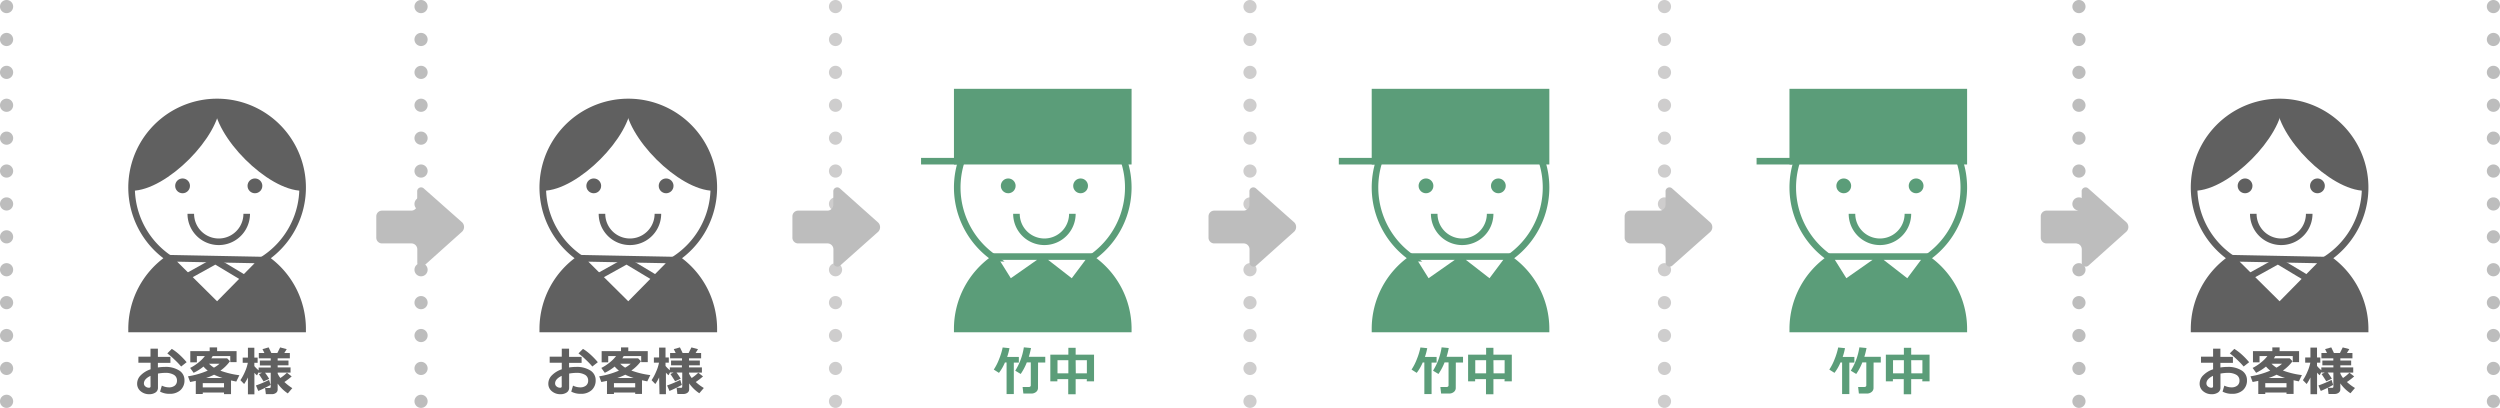 <svg xmlns="http://www.w3.org/2000/svg" viewBox="0 0 760 124"><defs><style>.cls-1{fill:#bdbdbd;}.cls-2{fill:#cecdcd;}.cls-3{fill:#606060;}.cls-4,.cls-5,.cls-7,.cls-8{fill:none;stroke-width:2px;}.cls-4,.cls-5{stroke:#606060;}.cls-4,.cls-8{stroke-miterlimit:10;}.cls-5,.cls-7{stroke-linejoin:round;}.cls-6{fill:#5b9d79;}.cls-7,.cls-8{stroke:#5b9d79;}</style></defs><title>hachuBpc</title><g id="レイヤー_2" data-name="レイヤー 2"><g id="レイヤー_1-2" data-name="レイヤー 1"><path class="cls-1" d="M0,122a2,2,0,0,1,2-2H2a2,2,0,0,1,2,2H4a2,2,0,0,1-2,2H2A2,2,0,0,1,0,122Zm0-10a2,2,0,0,1,2-2H2a2,2,0,0,1,2,2H4a2,2,0,0,1-2,2H2A2,2,0,0,1,0,112Zm0-10a2,2,0,0,1,2-2H2a2,2,0,0,1,2,2H4a2,2,0,0,1-2,2H2A2,2,0,0,1,0,102ZM0,92a2,2,0,0,1,2-2H2a2,2,0,0,1,2,2H4a2,2,0,0,1-2,2H2A2,2,0,0,1,0,92ZM0,82a2,2,0,0,1,2-2H2a2,2,0,0,1,2,2H4a2,2,0,0,1-2,2H2A2,2,0,0,1,0,82ZM0,72a2,2,0,0,1,2-2H2a2,2,0,0,1,2,2H4a2,2,0,0,1-2,2H2A2,2,0,0,1,0,72ZM0,62a2,2,0,0,1,2-2H2a2,2,0,0,1,2,2H4a2,2,0,0,1-2,2H2A2,2,0,0,1,0,62ZM0,52a2,2,0,0,1,2-2H2a2,2,0,0,1,2,2H4a2,2,0,0,1-2,2H2A2,2,0,0,1,0,52ZM0,42a2,2,0,0,1,2-2H2a2,2,0,0,1,2,2H4a2,2,0,0,1-2,2H2A2,2,0,0,1,0,42ZM0,32a2,2,0,0,1,2-2H2a2,2,0,0,1,2,2H4a2,2,0,0,1-2,2H2A2,2,0,0,1,0,32ZM0,22a2,2,0,0,1,2-2H2a2,2,0,0,1,2,2H4a2,2,0,0,1-2,2H2A2,2,0,0,1,0,22ZM0,12a2,2,0,0,1,2-2H2a2,2,0,0,1,2,2H4a2,2,0,0,1-2,2H2A2,2,0,0,1,0,12ZM0,2A2,2,0,0,1,2,0H2A2,2,0,0,1,4,2H4A2,2,0,0,1,2,4H2A2,2,0,0,1,0,2Z"/><path class="cls-1" d="M126,122a2,2,0,0,1,2-2h0a2,2,0,0,1,2,2h0a2,2,0,0,1-2,2h0A2,2,0,0,1,126,122Zm0-10a2,2,0,0,1,2-2h0a2,2,0,0,1,2,2h0a2,2,0,0,1-2,2h0A2,2,0,0,1,126,112Zm0-10a2,2,0,0,1,2-2h0a2,2,0,0,1,2,2h0a2,2,0,0,1-2,2h0A2,2,0,0,1,126,102Zm0-10a2,2,0,0,1,2-2h0a2,2,0,0,1,2,2h0a2,2,0,0,1-2,2h0A2,2,0,0,1,126,92Zm0-10a2,2,0,0,1,2-2h0a2,2,0,0,1,2,2h0a2,2,0,0,1-2,2h0A2,2,0,0,1,126,82Zm0-10a2,2,0,0,1,2-2h0a2,2,0,0,1,2,2h0a2,2,0,0,1-2,2h0A2,2,0,0,1,126,72Zm0-10a2,2,0,0,1,2-2h0a2,2,0,0,1,2,2h0a2,2,0,0,1-2,2h0A2,2,0,0,1,126,62Zm0-10a2,2,0,0,1,2-2h0a2,2,0,0,1,2,2h0a2,2,0,0,1-2,2h0A2,2,0,0,1,126,52Zm0-10a2,2,0,0,1,2-2h0a2,2,0,0,1,2,2h0a2,2,0,0,1-2,2h0A2,2,0,0,1,126,42Zm0-10a2,2,0,0,1,2-2h0a2,2,0,0,1,2,2h0a2,2,0,0,1-2,2h0A2,2,0,0,1,126,32Zm0-10a2,2,0,0,1,2-2h0a2,2,0,0,1,2,2h0a2,2,0,0,1-2,2h0A2,2,0,0,1,126,22Zm0-10a2,2,0,0,1,2-2h0a2,2,0,0,1,2,2h0a2,2,0,0,1-2,2h0A2,2,0,0,1,126,12Zm0-10a2,2,0,0,1,2-2h0a2,2,0,0,1,2,2h0a2,2,0,0,1-2,2h0A2,2,0,0,1,126,2Z"/><path class="cls-2" d="M252,122a2,2,0,0,1,2-2h0a2,2,0,0,1,2,2h0a2,2,0,0,1-2,2h0A2,2,0,0,1,252,122Zm0-10a2,2,0,0,1,2-2h0a2,2,0,0,1,2,2h0a2,2,0,0,1-2,2h0A2,2,0,0,1,252,112Zm0-10a2,2,0,0,1,2-2h0a2,2,0,0,1,2,2h0a2,2,0,0,1-2,2h0A2,2,0,0,1,252,102Zm0-10a2,2,0,0,1,2-2h0a2,2,0,0,1,2,2h0a2,2,0,0,1-2,2h0A2,2,0,0,1,252,92Zm0-10a2,2,0,0,1,2-2h0a2,2,0,0,1,2,2h0a2,2,0,0,1-2,2h0A2,2,0,0,1,252,82Zm0-10a2,2,0,0,1,2-2h0a2,2,0,0,1,2,2h0a2,2,0,0,1-2,2h0A2,2,0,0,1,252,72Zm0-10a2,2,0,0,1,2-2h0a2,2,0,0,1,2,2h0a2,2,0,0,1-2,2h0A2,2,0,0,1,252,62Zm0-10a2,2,0,0,1,2-2h0a2,2,0,0,1,2,2h0a2,2,0,0,1-2,2h0A2,2,0,0,1,252,52Zm0-10a2,2,0,0,1,2-2h0a2,2,0,0,1,2,2h0a2,2,0,0,1-2,2h0A2,2,0,0,1,252,42Zm0-10a2,2,0,0,1,2-2h0a2,2,0,0,1,2,2h0a2,2,0,0,1-2,2h0A2,2,0,0,1,252,32Zm0-10a2,2,0,0,1,2-2h0a2,2,0,0,1,2,2h0a2,2,0,0,1-2,2h0A2,2,0,0,1,252,22Zm0-10a2,2,0,0,1,2-2h0a2,2,0,0,1,2,2h0a2,2,0,0,1-2,2h0A2,2,0,0,1,252,12Zm0-10a2,2,0,0,1,2-2h0a2,2,0,0,1,2,2h0a2,2,0,0,1-2,2h0A2,2,0,0,1,252,2Z"/><path class="cls-2" d="M378,122a2,2,0,0,1,2-2h0a2,2,0,0,1,2,2h0a2,2,0,0,1-2,2h0A2,2,0,0,1,378,122Zm0-10a2,2,0,0,1,2-2h0a2,2,0,0,1,2,2h0a2,2,0,0,1-2,2h0A2,2,0,0,1,378,112Zm0-10a2,2,0,0,1,2-2h0a2,2,0,0,1,2,2h0a2,2,0,0,1-2,2h0A2,2,0,0,1,378,102Zm0-10a2,2,0,0,1,2-2h0a2,2,0,0,1,2,2h0a2,2,0,0,1-2,2h0A2,2,0,0,1,378,92Zm0-10a2,2,0,0,1,2-2h0a2,2,0,0,1,2,2h0a2,2,0,0,1-2,2h0A2,2,0,0,1,378,82Zm0-10a2,2,0,0,1,2-2h0a2,2,0,0,1,2,2h0a2,2,0,0,1-2,2h0A2,2,0,0,1,378,72Zm0-10a2,2,0,0,1,2-2h0a2,2,0,0,1,2,2h0a2,2,0,0,1-2,2h0A2,2,0,0,1,378,62Zm0-10a2,2,0,0,1,2-2h0a2,2,0,0,1,2,2h0a2,2,0,0,1-2,2h0A2,2,0,0,1,378,52Zm0-10a2,2,0,0,1,2-2h0a2,2,0,0,1,2,2h0a2,2,0,0,1-2,2h0A2,2,0,0,1,378,42Zm0-10a2,2,0,0,1,2-2h0a2,2,0,0,1,2,2h0a2,2,0,0,1-2,2h0A2,2,0,0,1,378,32Zm0-10a2,2,0,0,1,2-2h0a2,2,0,0,1,2,2h0a2,2,0,0,1-2,2h0A2,2,0,0,1,378,22Zm0-10a2,2,0,0,1,2-2h0a2,2,0,0,1,2,2h0a2,2,0,0,1-2,2h0A2,2,0,0,1,378,12Zm0-10a2,2,0,0,1,2-2h0a2,2,0,0,1,2,2h0a2,2,0,0,1-2,2h0A2,2,0,0,1,378,2Z"/><g id="_グループ_" data-name="&lt;グループ&gt;"><path class="cls-3" d="M66,31A26,26,0,0,1,92,57C82,57,66,41,66,31Z"/><path class="cls-3" d="M79.75,79.06l.87-.56A26,26,0,0,1,92,100H40A26,26,0,0,1,51.38,78.5L57,84l9,9,8.3-8.42Z"/><circle class="cls-3" cx="77.5" cy="56.5" r="2.25"/><path class="cls-3" d="M66,31c0,10-16,26-26,26A26,26,0,0,1,66,31Z"/><circle class="cls-3" cx="55.5" cy="56.5" r="2.25"/><path class="cls-4" d="M80.62,78.5a26,26,0,1,0-29.24,0A26,26,0,0,0,40,100H92A26,26,0,0,0,80.62,78.5Z"/><path class="cls-4" d="M66,31c0,10-16,26-26,26"/><path class="cls-4" d="M66,31c0,10,16,26,26,26"/><path class="cls-5" d="M58,65A8.48,8.48,0,0,0,75,65"/><polygon class="cls-5" points="79.75 79.06 74.3 84.58 66 93 56.96 84.04 51.38 78.5 66 78.79 79.75 79.06"/><polyline class="cls-5" points="75 85 74.3 84.58 65.48 79.29 65 79 66 79 65.48 79.29 57 84"/></g><path class="cls-3" d="M48.66,119.05l.54-1.82a5.06,5.06,0,0,0,2.14.53,2.76,2.76,0,0,0,1.8-.54,1.86,1.86,0,0,0,.66-1.52,1.93,1.93,0,0,0-.94-1.75,4.9,4.9,0,0,0-2.63-.6,12.62,12.62,0,0,0-2.21.22v4.3a1.68,1.68,0,0,1-.75,1.45,3.29,3.29,0,0,1-1.89.52,3.92,3.92,0,0,1-2.61-.9,2.88,2.88,0,0,1-1.08-2.32,3.55,3.55,0,0,1,1.09-2.53,7.47,7.47,0,0,1,3-1.82v-2H42.07v-1.84h3.68V106H48v2.48h3.81v1.84H48v1.39a14.45,14.45,0,0,1,2.18-.17,7.6,7.6,0,0,1,4.26,1.07,3.4,3.4,0,0,1,1.64,3,3.9,3.9,0,0,1-1.23,3,4.7,4.7,0,0,1-3.28,1.11A5.92,5.92,0,0,1,48.66,119.05Zm-2.91-4.79c-1.34.65-2,1.41-2,2.3a1.17,1.17,0,0,0,.47.94,1.67,1.67,0,0,0,1.09.37c.31,0,.46-.15.46-.44Zm11-4.16-1.68,1.32a23.19,23.19,0,0,0-2-2.08,22.17,22.17,0,0,0-2.21-1.91l1.37-1.37a15.1,15.1,0,0,1,2.34,1.78A22.84,22.84,0,0,1,56.73,110.1Z"/><path class="cls-3" d="M68.1,119.32H61.64v.46H59.52v-4c-.54.12-1.11.23-1.72.35l-.65-1.73a24.83,24.83,0,0,0,6-1.73,9,9,0,0,1-1.29-1.24,14.51,14.51,0,0,1-3,1.9l-1.06-1.48a13.59,13.59,0,0,0,2.49-1.61,11,11,0,0,0,2-2H59.85v1.9h-2v-3.4h5.89v-1.14H66v1.14h5.92v3.35H70v-1.85H64.66q-.25.45-.42.69h4.81l.86.88A12.36,12.36,0,0,1,67,112.68a25.82,25.82,0,0,0,5.77,1.39L71.83,116l-1.6-.34v4.15H68.1Zm-6.46-1.56H68.1v-1.28H61.64Zm1-2.85h5a19.17,19.17,0,0,1-2.56-1A17.41,17.41,0,0,1,62.66,114.91Zm2.39-3.14a8.5,8.5,0,0,0,1.71-1.2h-3.2A8.8,8.8,0,0,0,65.05,111.77Z"/><path class="cls-3" d="M75.37,114.74a14.19,14.19,0,0,1-1.15,2l-1.14-1.17A14.84,14.84,0,0,0,74.47,113a12.42,12.42,0,0,0,.87-2.71H73.78v-1.58h1.59v-3h1.95v3h1v1.58h-1v1a9.94,9.94,0,0,0,1.31,1.3v-.86H82.3v-.62H79V109.6H82.3v-.67H78.68v-1.61h1.7l-.58-1.19,1.87-.53.82,1.72h1.82l.85-1.71,2,.53-.74,1.18h1.69v1.61H84.41v.67H87.7v1.46H84.41v.62h3.92v1.6H84.41v.26a6.38,6.38,0,0,0,.82,1.37,13.2,13.2,0,0,0,2-1.6l1.44,1.12a22,22,0,0,1-2.21,1.7A15.72,15.72,0,0,0,88.86,118l-1.37,1.6a11.57,11.57,0,0,1-3.08-3v1.83a1.24,1.24,0,0,1-.5,1,2,2,0,0,1-1.25.39H80.82l-.23-1.87H81.9a.35.35,0,0,0,.4-.39v-4.25H80.57a18.57,18.57,0,0,1,1.26,1.86l-1.7.79c-.38-.62-.85-1.36-1.42-2.2l.94-.45h-1v-.19l-.51,1a5.3,5.3,0,0,1-.8-.79v6.55H75.37Zm6.9,2.27a35.49,35.49,0,0,1-3.75,1.84l-.72-1.67a33.72,33.72,0,0,0,4-1.69Z"/><g id="_グループ_2" data-name="&lt;グループ&gt;"><path class="cls-3" d="M199.3,84.58l5.45-5.52.87-.56A26,26,0,0,1,217,100H165a26,26,0,0,1,11.38-21.5L182,84l9,9Z"/><path class="cls-3" d="M191,31a26,26,0,0,1,26,26C207,57,191,41,191,31Z"/><circle class="cls-3" cx="202.5" cy="56.5" r="2.25"/><path class="cls-3" d="M191,31c0,10-16,26-26,26A26,26,0,0,1,191,31Z"/><circle class="cls-3" cx="180.5" cy="56.5" r="2.25"/><path class="cls-4" d="M205.62,78.5a26,26,0,1,0-29.24,0A26,26,0,0,0,165,100h52A26,26,0,0,0,205.62,78.5Z"/><path class="cls-4" d="M191,31c0,10-16,26-26,26"/><path class="cls-4" d="M191,31c0,10,16,26,26,26"/><path class="cls-5" d="M183,65A8.48,8.48,0,0,0,200,65"/><polygon class="cls-5" points="204.75 79.06 199.3 84.58 191 93 181.96 84.04 176.38 78.5 191 78.79 204.75 79.06"/><polyline class="cls-5" points="200 85 199.3 84.58 190.48 79.29 190 79 191 79 190.48 79.29 182 84"/></g><path class="cls-3" d="M173.66,119.05l.54-1.82a5.06,5.06,0,0,0,2.14.53,2.76,2.76,0,0,0,1.8-.54,1.86,1.86,0,0,0,.66-1.52,1.93,1.93,0,0,0-.94-1.75,4.9,4.9,0,0,0-2.63-.6,12.62,12.62,0,0,0-2.21.22v4.3a1.68,1.68,0,0,1-.75,1.45,3.29,3.29,0,0,1-1.89.52,3.92,3.92,0,0,1-2.61-.9,2.88,2.88,0,0,1-1.08-2.32,3.55,3.55,0,0,1,1.09-2.53,7.47,7.47,0,0,1,3-1.82v-2h-3.68v-1.84h3.68V106H173v2.48h3.81v1.84H173v1.39a14.45,14.45,0,0,1,2.18-.17,7.6,7.6,0,0,1,4.26,1.07,3.4,3.4,0,0,1,1.64,3,3.9,3.9,0,0,1-1.23,3,4.7,4.7,0,0,1-3.28,1.11A5.92,5.92,0,0,1,173.66,119.05Zm-2.91-4.79c-1.34.65-2,1.41-2,2.3a1.17,1.17,0,0,0,.47.94,1.67,1.67,0,0,0,1.09.37c.31,0,.46-.15.46-.44Zm11-4.16-1.68,1.32a23.19,23.19,0,0,0-2-2.08,22.17,22.17,0,0,0-2.21-1.91l1.37-1.37a15.1,15.1,0,0,1,2.34,1.78A22.84,22.84,0,0,1,181.73,110.1Z"/><path class="cls-3" d="M193.1,119.32h-6.46v.46h-2.12v-4c-.54.12-1.11.23-1.72.35l-.65-1.73a24.83,24.83,0,0,0,6-1.73,9,9,0,0,1-1.29-1.24,14.51,14.51,0,0,1-3,1.9l-1.06-1.48a13.59,13.59,0,0,0,2.49-1.61,11,11,0,0,0,2-2h-2.39v1.9h-2v-3.4h5.89v-1.14H191v1.14h5.92v3.35h-2v-1.85h-5.32q-.25.45-.42.69h4.81l.86.88a12.36,12.36,0,0,1-2.92,2.83,25.82,25.82,0,0,0,5.77,1.39l-.93,1.91-1.6-.34v4.15H193.1Zm-6.46-1.56h6.46v-1.28h-6.46Zm1-2.85h5a19.17,19.17,0,0,1-2.56-1A17.41,17.41,0,0,1,187.66,114.91Zm2.39-3.14a8.5,8.5,0,0,0,1.71-1.2h-3.2A8.8,8.8,0,0,0,190.05,111.77Z"/><path class="cls-3" d="M200.37,114.74a14.19,14.19,0,0,1-1.15,2l-1.14-1.17a14.84,14.84,0,0,0,1.39-2.61,12.42,12.42,0,0,0,.87-2.71h-1.56v-1.58h1.59v-3h1.95v3h1v1.58h-1v1a9.94,9.94,0,0,0,1.31,1.3v-.86h3.67v-.62H204V109.6h3.33v-.67h-3.62v-1.61h1.7l-.58-1.19,1.87-.53.82,1.72h1.82l.85-1.71,2,.53-.74,1.18h1.69v1.61h-3.68v.67h3.29v1.46h-3.29v.62h3.92v1.6h-3.92v.26a6.38,6.38,0,0,0,.82,1.37,13.2,13.2,0,0,0,2-1.6l1.44,1.12a22,22,0,0,1-2.21,1.7,15.72,15.72,0,0,0,2.45,1.82l-1.37,1.6a11.57,11.57,0,0,1-3.08-3v1.83a1.24,1.24,0,0,1-.5,1,2,2,0,0,1-1.25.39h-1.84l-.23-1.87h1.31a.35.35,0,0,0,.4-.39v-4.25h-1.73a18.57,18.57,0,0,1,1.26,1.86l-1.7.79c-.38-.62-.85-1.36-1.42-2.2l.94-.45h-1v-.19l-.51,1a5.3,5.3,0,0,1-.8-.79v6.55h-1.95Zm6.9,2.27a35.49,35.49,0,0,1-3.75,1.84l-.72-1.67a33.72,33.72,0,0,0,4-1.69Z"/><path class="cls-6" d="M308.2,119.79H306v-9.6h-.5a13.87,13.87,0,0,1-1.82,3.16l-1.57-1a15.93,15.93,0,0,0,1.63-3.21,20.11,20.11,0,0,0,1.07-3.51l2.07.21a18.1,18.1,0,0,1-.7,2.66h3.55v1.74H308.2Zm7.35-1.89a1.53,1.53,0,0,1-.59,1.26,2.21,2.21,0,0,1-1.44.48H311.1l-.23-2h2a.45.45,0,0,0,.33-.14.41.41,0,0,0,.16-.33v-7h-1.21a17.22,17.22,0,0,1-1.86,3.52l-1.65-1a18.71,18.71,0,0,0,2.61-7.1l2.17.21a22.48,22.48,0,0,1-.66,2.67h5v1.74h-2.19Z"/><path class="cls-6" d="M330.41,115.25H327v4.6h-2.26v-4.6h-3.3v.67H319.3v-8.11h5.48v-2.08H327v2.08h5.59v8.11h-2.22Zm-8.93-1.75h3.3v-4h-3.3Zm5.56,0h3.37v-4H327Z"/><g id="_グループ_3" data-name="&lt;グループ&gt;"><polygon class="cls-6" points="343 28 343 49 341.74 49 292.26 49 291 49 291 28 343 28"/><path class="cls-6" d="M343,100H291a26,26,0,0,1,11.33-21.47L307,86l10-7,9,7,5.62-7.5A26,26,0,0,1,343,100Z"/><circle class="cls-6" cx="328.5" cy="56.5" r="2.25"/><circle class="cls-6" cx="306.5" cy="56.5" r="2.25"/><path class="cls-7" d="M309,65A8.48,8.48,0,0,0,326,65"/><polyline class="cls-7" points="331.63 78.49 332 78 302 78 302.26 78.41 302.33 78.53 307 86 317 79 326 86 331.62 78.5"/><path class="cls-7" d="M331.62,78.5a0,0,0,0,0,0,0"/><path class="cls-8" d="M292.26,49a26,26,0,0,0,10,29.41l.12.09-.05,0A26,26,0,0,0,291,100h52a26,26,0,0,0-11.38-21.5"/><path class="cls-8" d="M331.63,78.49A26,26,0,0,0,341.74,49"/><line class="cls-8" x1="280" y1="49" x2="291" y2="49"/><polygon class="cls-8" points="341.74 49 343 49 343 28 291 28 291 49 292.26 49 341.74 49"/></g><g id="下向き矢印_1" data-name="下向き矢印 1"><path class="cls-1" d="M126.83,58.28V62.2a1.81,1.81,0,0,1-1.7,1.83h-9a1.74,1.74,0,0,0-1.74,1.74v6.45A1.74,1.74,0,0,0,116.16,74h9a1.8,1.8,0,0,1,1.7,1.82v4a1.23,1.23,0,0,0,2,1l11.67-10.45a2,2,0,0,0,0-2.74L128.78,57.24A1.19,1.19,0,0,0,126.83,58.28Z"/></g><g id="下向き矢印_1-2" data-name="下向き矢印 1"><path class="cls-1" d="M253.33,58.28V62.2a1.81,1.81,0,0,1-1.7,1.83h-9a1.74,1.74,0,0,0-1.74,1.74v6.45A1.74,1.74,0,0,0,242.66,74h9a1.8,1.8,0,0,1,1.7,1.82v4a1.23,1.23,0,0,0,1.95,1L267,70.43a2,2,0,0,0,0-2.74L255.28,57.24A1.19,1.19,0,0,0,253.33,58.28Z"/></g><g id="下向き矢印_1-3" data-name="下向き矢印 1"><path class="cls-1" d="M379.83,58.28V62.2a1.81,1.81,0,0,1-1.7,1.83h-9a1.74,1.74,0,0,0-1.74,1.74v6.45A1.74,1.74,0,0,0,369.16,74h9a1.8,1.8,0,0,1,1.7,1.82v4a1.23,1.23,0,0,0,1.95,1l11.67-10.45a2,2,0,0,0,0-2.74L381.78,57.24A1.19,1.19,0,0,0,379.83,58.28Z"/></g><path class="cls-2" d="M504,122a2,2,0,0,1,2-2h0a2,2,0,0,1,2,2h0a2,2,0,0,1-2,2h0A2,2,0,0,1,504,122Zm0-10a2,2,0,0,1,2-2h0a2,2,0,0,1,2,2h0a2,2,0,0,1-2,2h0A2,2,0,0,1,504,112Zm0-10a2,2,0,0,1,2-2h0a2,2,0,0,1,2,2h0a2,2,0,0,1-2,2h0A2,2,0,0,1,504,102Zm0-10a2,2,0,0,1,2-2h0a2,2,0,0,1,2,2h0a2,2,0,0,1-2,2h0A2,2,0,0,1,504,92Zm0-10a2,2,0,0,1,2-2h0a2,2,0,0,1,2,2h0a2,2,0,0,1-2,2h0A2,2,0,0,1,504,82Zm0-10a2,2,0,0,1,2-2h0a2,2,0,0,1,2,2h0a2,2,0,0,1-2,2h0A2,2,0,0,1,504,72Zm0-10a2,2,0,0,1,2-2h0a2,2,0,0,1,2,2h0a2,2,0,0,1-2,2h0A2,2,0,0,1,504,62Zm0-10a2,2,0,0,1,2-2h0a2,2,0,0,1,2,2h0a2,2,0,0,1-2,2h0A2,2,0,0,1,504,52Zm0-10a2,2,0,0,1,2-2h0a2,2,0,0,1,2,2h0a2,2,0,0,1-2,2h0A2,2,0,0,1,504,42Zm0-10a2,2,0,0,1,2-2h0a2,2,0,0,1,2,2h0a2,2,0,0,1-2,2h0A2,2,0,0,1,504,32Zm0-10a2,2,0,0,1,2-2h0a2,2,0,0,1,2,2h0a2,2,0,0,1-2,2h0A2,2,0,0,1,504,22Zm0-10a2,2,0,0,1,2-2h0a2,2,0,0,1,2,2h0a2,2,0,0,1-2,2h0A2,2,0,0,1,504,12Zm0-10a2,2,0,0,1,2-2h0a2,2,0,0,1,2,2h0a2,2,0,0,1-2,2h0A2,2,0,0,1,504,2Z"/><path class="cls-1" d="M630,122a2,2,0,0,1,2-2h0a2,2,0,0,1,2,2h0a2,2,0,0,1-2,2h0A2,2,0,0,1,630,122Zm0-10a2,2,0,0,1,2-2h0a2,2,0,0,1,2,2h0a2,2,0,0,1-2,2h0A2,2,0,0,1,630,112Zm0-10a2,2,0,0,1,2-2h0a2,2,0,0,1,2,2h0a2,2,0,0,1-2,2h0A2,2,0,0,1,630,102Zm0-10a2,2,0,0,1,2-2h0a2,2,0,0,1,2,2h0a2,2,0,0,1-2,2h0A2,2,0,0,1,630,92Zm0-10a2,2,0,0,1,2-2h0a2,2,0,0,1,2,2h0a2,2,0,0,1-2,2h0A2,2,0,0,1,630,82Zm0-10a2,2,0,0,1,2-2h0a2,2,0,0,1,2,2h0a2,2,0,0,1-2,2h0A2,2,0,0,1,630,72Zm0-10a2,2,0,0,1,2-2h0a2,2,0,0,1,2,2h0a2,2,0,0,1-2,2h0A2,2,0,0,1,630,62Zm0-10a2,2,0,0,1,2-2h0a2,2,0,0,1,2,2h0a2,2,0,0,1-2,2h0A2,2,0,0,1,630,52Zm0-10a2,2,0,0,1,2-2h0a2,2,0,0,1,2,2h0a2,2,0,0,1-2,2h0A2,2,0,0,1,630,42Zm0-10a2,2,0,0,1,2-2h0a2,2,0,0,1,2,2h0a2,2,0,0,1-2,2h0A2,2,0,0,1,630,32Zm0-10a2,2,0,0,1,2-2h0a2,2,0,0,1,2,2h0a2,2,0,0,1-2,2h0A2,2,0,0,1,630,22Zm0-10a2,2,0,0,1,2-2h0a2,2,0,0,1,2,2h0a2,2,0,0,1-2,2h0A2,2,0,0,1,630,12Zm0-10a2,2,0,0,1,2-2h0a2,2,0,0,1,2,2h0a2,2,0,0,1-2,2h0A2,2,0,0,1,630,2Z"/><path class="cls-1" d="M756,122a2,2,0,0,1,2-2h0a2,2,0,0,1,2,2h0a2,2,0,0,1-2,2h0A2,2,0,0,1,756,122Zm0-10a2,2,0,0,1,2-2h0a2,2,0,0,1,2,2h0a2,2,0,0,1-2,2h0A2,2,0,0,1,756,112Zm0-10a2,2,0,0,1,2-2h0a2,2,0,0,1,2,2h0a2,2,0,0,1-2,2h0A2,2,0,0,1,756,102Zm0-10a2,2,0,0,1,2-2h0a2,2,0,0,1,2,2h0a2,2,0,0,1-2,2h0A2,2,0,0,1,756,92Zm0-10a2,2,0,0,1,2-2h0a2,2,0,0,1,2,2h0a2,2,0,0,1-2,2h0A2,2,0,0,1,756,82Zm0-10a2,2,0,0,1,2-2h0a2,2,0,0,1,2,2h0a2,2,0,0,1-2,2h0A2,2,0,0,1,756,72Zm0-10a2,2,0,0,1,2-2h0a2,2,0,0,1,2,2h0a2,2,0,0,1-2,2h0A2,2,0,0,1,756,62Zm0-10a2,2,0,0,1,2-2h0a2,2,0,0,1,2,2h0a2,2,0,0,1-2,2h0A2,2,0,0,1,756,52Zm0-10a2,2,0,0,1,2-2h0a2,2,0,0,1,2,2h0a2,2,0,0,1-2,2h0A2,2,0,0,1,756,42Zm0-10a2,2,0,0,1,2-2h0a2,2,0,0,1,2,2h0a2,2,0,0,1-2,2h0A2,2,0,0,1,756,32Zm0-10a2,2,0,0,1,2-2h0a2,2,0,0,1,2,2h0a2,2,0,0,1-2,2h0A2,2,0,0,1,756,22Zm0-10a2,2,0,0,1,2-2h0a2,2,0,0,1,2,2h0a2,2,0,0,1-2,2h0A2,2,0,0,1,756,12Zm0-10a2,2,0,0,1,2-2h0a2,2,0,0,1,2,2h0a2,2,0,0,1-2,2h0A2,2,0,0,1,756,2Z"/><g id="_グループ_4" data-name="&lt;グループ&gt;"><path class="cls-3" d="M693,31a26,26,0,0,1,26,26C709,57,693,41,693,31Z"/><path class="cls-3" d="M707.62,78.5A26,26,0,0,1,719,100H667a26,26,0,0,1,11.38-21.5L684,84l9,9,8.3-8.42,5.45-5.52Z"/><circle class="cls-3" cx="704.5" cy="56.5" r="2.25"/><path class="cls-3" d="M693,31c0,10-16,26-26,26A26,26,0,0,1,693,31Z"/><circle class="cls-3" cx="682.5" cy="56.5" r="2.25"/><path class="cls-4" d="M707.62,78.5a26,26,0,1,0-29.24,0A26,26,0,0,0,667,100h52A26,26,0,0,0,707.62,78.5Z"/><path class="cls-4" d="M693,31c0,10-16,26-26,26"/><path class="cls-4" d="M693,31c0,10,16,26,26,26"/><path class="cls-5" d="M685,65A8.48,8.48,0,0,0,702,65"/><polygon class="cls-5" points="706.75 79.06 701.3 84.58 693 93 683.96 84.04 678.38 78.5 693 78.79 706.75 79.06"/><polyline class="cls-5" points="702 85 701.3 84.58 692.48 79.29 692 79 693 79 692.48 79.29 684 84"/></g><path class="cls-3" d="M675.66,119.05l.54-1.82a5.06,5.06,0,0,0,2.14.53,2.76,2.76,0,0,0,1.8-.54,1.86,1.86,0,0,0,.66-1.52,1.93,1.93,0,0,0-.94-1.75,4.9,4.9,0,0,0-2.63-.6,12.62,12.62,0,0,0-2.21.22v4.3a1.68,1.68,0,0,1-.75,1.45,3.29,3.29,0,0,1-1.89.52,3.92,3.92,0,0,1-2.61-.9,2.88,2.88,0,0,1-1.08-2.32,3.55,3.55,0,0,1,1.09-2.53,7.47,7.47,0,0,1,3-1.82v-2h-3.68v-1.84h3.68V106H675v2.48h3.81v1.84H675v1.39a14.45,14.45,0,0,1,2.18-.17,7.6,7.6,0,0,1,4.26,1.07,3.4,3.4,0,0,1,1.64,3,3.9,3.9,0,0,1-1.23,3,4.7,4.7,0,0,1-3.28,1.11A5.92,5.92,0,0,1,675.66,119.05Zm-2.91-4.79c-1.34.65-2,1.41-2,2.3a1.17,1.17,0,0,0,.47.94,1.67,1.67,0,0,0,1.09.37c.31,0,.46-.15.46-.44Zm11-4.16-1.68,1.32a23.19,23.19,0,0,0-2-2.08,22.17,22.17,0,0,0-2.21-1.91l1.37-1.37a15.1,15.1,0,0,1,2.34,1.78A22.84,22.84,0,0,1,683.73,110.1Z"/><path class="cls-3" d="M695.1,119.32h-6.46v.46h-2.12v-4c-.54.12-1.11.23-1.72.35l-.65-1.73a24.83,24.83,0,0,0,6-1.73,9,9,0,0,1-1.29-1.24,14.51,14.51,0,0,1-3,1.9l-1.06-1.48a13.59,13.59,0,0,0,2.49-1.61,11,11,0,0,0,2-2h-2.39v1.9h-2v-3.4h5.89v-1.14H693v1.14h5.92v3.35H697v-1.85h-5.32q-.25.45-.42.69h4.81l.86.88a12.36,12.36,0,0,1-2.92,2.83,25.82,25.82,0,0,0,5.77,1.39l-.93,1.91-1.6-.34v4.15H695.1Zm-6.46-1.56h6.46v-1.28h-6.46Zm1-2.85h5a19.17,19.17,0,0,1-2.56-1A17.41,17.41,0,0,1,689.66,114.91Zm2.39-3.14a8.5,8.5,0,0,0,1.71-1.2h-3.2A8.8,8.8,0,0,0,692.05,111.77Z"/><path class="cls-3" d="M702.37,114.74a14.19,14.19,0,0,1-1.15,2l-1.14-1.17a14.84,14.84,0,0,0,1.39-2.61,12.42,12.42,0,0,0,.87-2.71h-1.56v-1.58h1.59v-3h2v3h1v1.58h-1v1a9.94,9.94,0,0,0,1.31,1.3v-.86h3.67v-.62H706V109.6h3.33v-.67h-3.62v-1.61h1.7l-.58-1.19,1.87-.53.82,1.72h1.82l.85-1.71,2,.53-.74,1.18h1.69v1.61h-3.68v.67h3.29v1.46h-3.29v.62h3.92v1.6h-3.92v.26a6.38,6.38,0,0,0,.82,1.37,13.2,13.2,0,0,0,1.95-1.6l1.44,1.12a22,22,0,0,1-2.21,1.7,15.72,15.72,0,0,0,2.45,1.82l-1.37,1.6a11.57,11.57,0,0,1-3.08-3v1.83a1.24,1.24,0,0,1-.5,1,2,2,0,0,1-1.25.39h-1.84l-.23-1.87h1.31a.35.35,0,0,0,.4-.39v-4.25h-1.73a18.57,18.57,0,0,1,1.26,1.86l-1.7.79c-.38-.62-.85-1.36-1.42-2.2l.94-.45h-1v-.19l-.51,1a5.3,5.3,0,0,1-.8-.79v6.55h-2Zm6.9,2.27a35.49,35.49,0,0,1-3.75,1.84l-.72-1.67a33.72,33.72,0,0,0,4-1.69Z"/><path class="cls-6" d="M435.2,119.79H433v-9.6h-.5a13.87,13.87,0,0,1-1.82,3.16l-1.57-1a15.93,15.93,0,0,0,1.63-3.21,20.11,20.11,0,0,0,1.07-3.51l2.07.21a18.1,18.1,0,0,1-.7,2.66h3.55v1.74H435.2Zm7.35-1.89a1.53,1.53,0,0,1-.59,1.26,2.21,2.21,0,0,1-1.44.48H438.1l-.23-2h2a.45.45,0,0,0,.33-.14.41.41,0,0,0,.16-.33v-7h-1.21a17.22,17.22,0,0,1-1.86,3.52l-1.65-1a18.71,18.71,0,0,0,2.61-7.1l2.17.21a22.48,22.48,0,0,1-.66,2.67h5v1.74h-2.19Z"/><path class="cls-6" d="M457.41,115.25H454v4.6h-2.26v-4.6h-3.3v.67H446.3v-8.11h5.48v-2.08H454v2.08h5.59v8.11h-2.22Zm-8.93-1.75h3.3v-4h-3.3Zm5.56,0h3.37v-4H454Z"/><g id="_グループ_5" data-name="&lt;グループ&gt;"><polygon class="cls-6" points="470 28 470 49 468.74 49 419.26 49 418 49 418 28 470 28"/><path class="cls-6" d="M470,100H418a26,26,0,0,1,11.33-21.47L434,86l10-7,9,7,5.62-7.5A26,26,0,0,1,470,100Z"/><circle class="cls-6" cx="455.5" cy="56.5" r="2.25"/><circle class="cls-6" cx="433.5" cy="56.5" r="2.25"/><path class="cls-7" d="M436,65A8.48,8.48,0,0,0,453,65"/><polyline class="cls-7" points="458.63 78.49 459 78 429 78 429.26 78.41 429.33 78.53 434 86 444 79 453 86 458.62 78.5"/><path class="cls-7" d="M458.62,78.5a0,0,0,0,0,0,0"/><path class="cls-8" d="M419.26,49a26,26,0,0,0,10,29.41l.12.09-.05,0A26,26,0,0,0,418,100h52a26,26,0,0,0-11.38-21.5"/><path class="cls-8" d="M458.63,78.49A26,26,0,0,0,468.74,49"/><line class="cls-8" x1="407" y1="49" x2="418" y2="49"/><polygon class="cls-8" points="468.74 49 470 49 470 28 418 28 418 49 419.26 49 468.74 49"/></g><path class="cls-6" d="M562.2,119.79H560v-9.6h-.5a13.87,13.87,0,0,1-1.82,3.16l-1.57-1a15.93,15.93,0,0,0,1.63-3.21,20.11,20.11,0,0,0,1.07-3.51l2.07.21a18.1,18.1,0,0,1-.7,2.66h3.55v1.74H562.2Zm7.35-1.89a1.53,1.53,0,0,1-.59,1.26,2.21,2.21,0,0,1-1.44.48H565.1l-.23-2h2a.45.45,0,0,0,.33-.14.41.41,0,0,0,.16-.33v-7h-1.21a17.22,17.22,0,0,1-1.86,3.52l-1.65-1a18.71,18.71,0,0,0,2.61-7.1l2.17.21a22.48,22.48,0,0,1-.66,2.67h5v1.74h-2.19Z"/><path class="cls-6" d="M584.41,115.25H581v4.6h-2.26v-4.6h-3.3v.67H573.3v-8.11h5.48v-2.08H581v2.08h5.59v8.11h-2.22Zm-8.93-1.75h3.3v-4h-3.3Zm5.56,0h3.37v-4H581Z"/><g id="_グループ_6" data-name="&lt;グループ&gt;"><polygon class="cls-6" points="597 28 597 49 595.74 49 546.26 49 545 49 545 28 597 28"/><path class="cls-6" d="M597,100H545a26,26,0,0,1,11.33-21.47L561,86l10-7,9,7,5.62-7.5A26,26,0,0,1,597,100Z"/><circle class="cls-6" cx="582.5" cy="56.5" r="2.25"/><circle class="cls-6" cx="560.5" cy="56.5" r="2.25"/><path class="cls-7" d="M563,65A8.48,8.48,0,0,0,580,65"/><polyline class="cls-7" points="585.63 78.49 586 78 556 78 556.26 78.41 556.33 78.53 561 86 571 79 580 86 585.62 78.5"/><path class="cls-7" d="M585.62,78.5a0,0,0,0,0,0,0"/><path class="cls-8" d="M546.26,49a26,26,0,0,0,10,29.41l.12.09,0,0A26,26,0,0,0,545,100h52a26,26,0,0,0-11.38-21.5"/><path class="cls-8" d="M585.63,78.49A26,26,0,0,0,595.74,49"/><line class="cls-8" x1="534" y1="49" x2="545" y2="49"/><polygon class="cls-8" points="595.74 49 597 49 597 28 545 28 545 49 546.26 49 595.74 49"/></g><g id="下向き矢印_1-4" data-name="下向き矢印 1"><path class="cls-1" d="M506.33,58.28V62.2a1.81,1.81,0,0,1-1.7,1.83h-9a1.74,1.74,0,0,0-1.74,1.74v6.45A1.74,1.74,0,0,0,495.66,74h9a1.8,1.8,0,0,1,1.7,1.82v4a1.23,1.23,0,0,0,1.95,1L520,70.43a2,2,0,0,0,0-2.74L508.28,57.24A1.19,1.19,0,0,0,506.33,58.28Z"/></g><g id="下向き矢印_1-5" data-name="下向き矢印 1"><path class="cls-1" d="M632.83,58.28V62.2a1.81,1.81,0,0,1-1.7,1.83h-9a1.74,1.74,0,0,0-1.74,1.74v6.45A1.74,1.74,0,0,0,622.16,74h9a1.8,1.8,0,0,1,1.7,1.82v4a1.23,1.23,0,0,0,1.95,1l11.67-10.45a2,2,0,0,0,0-2.74L634.78,57.24A1.19,1.19,0,0,0,632.83,58.28Z"/></g></g></g></svg>